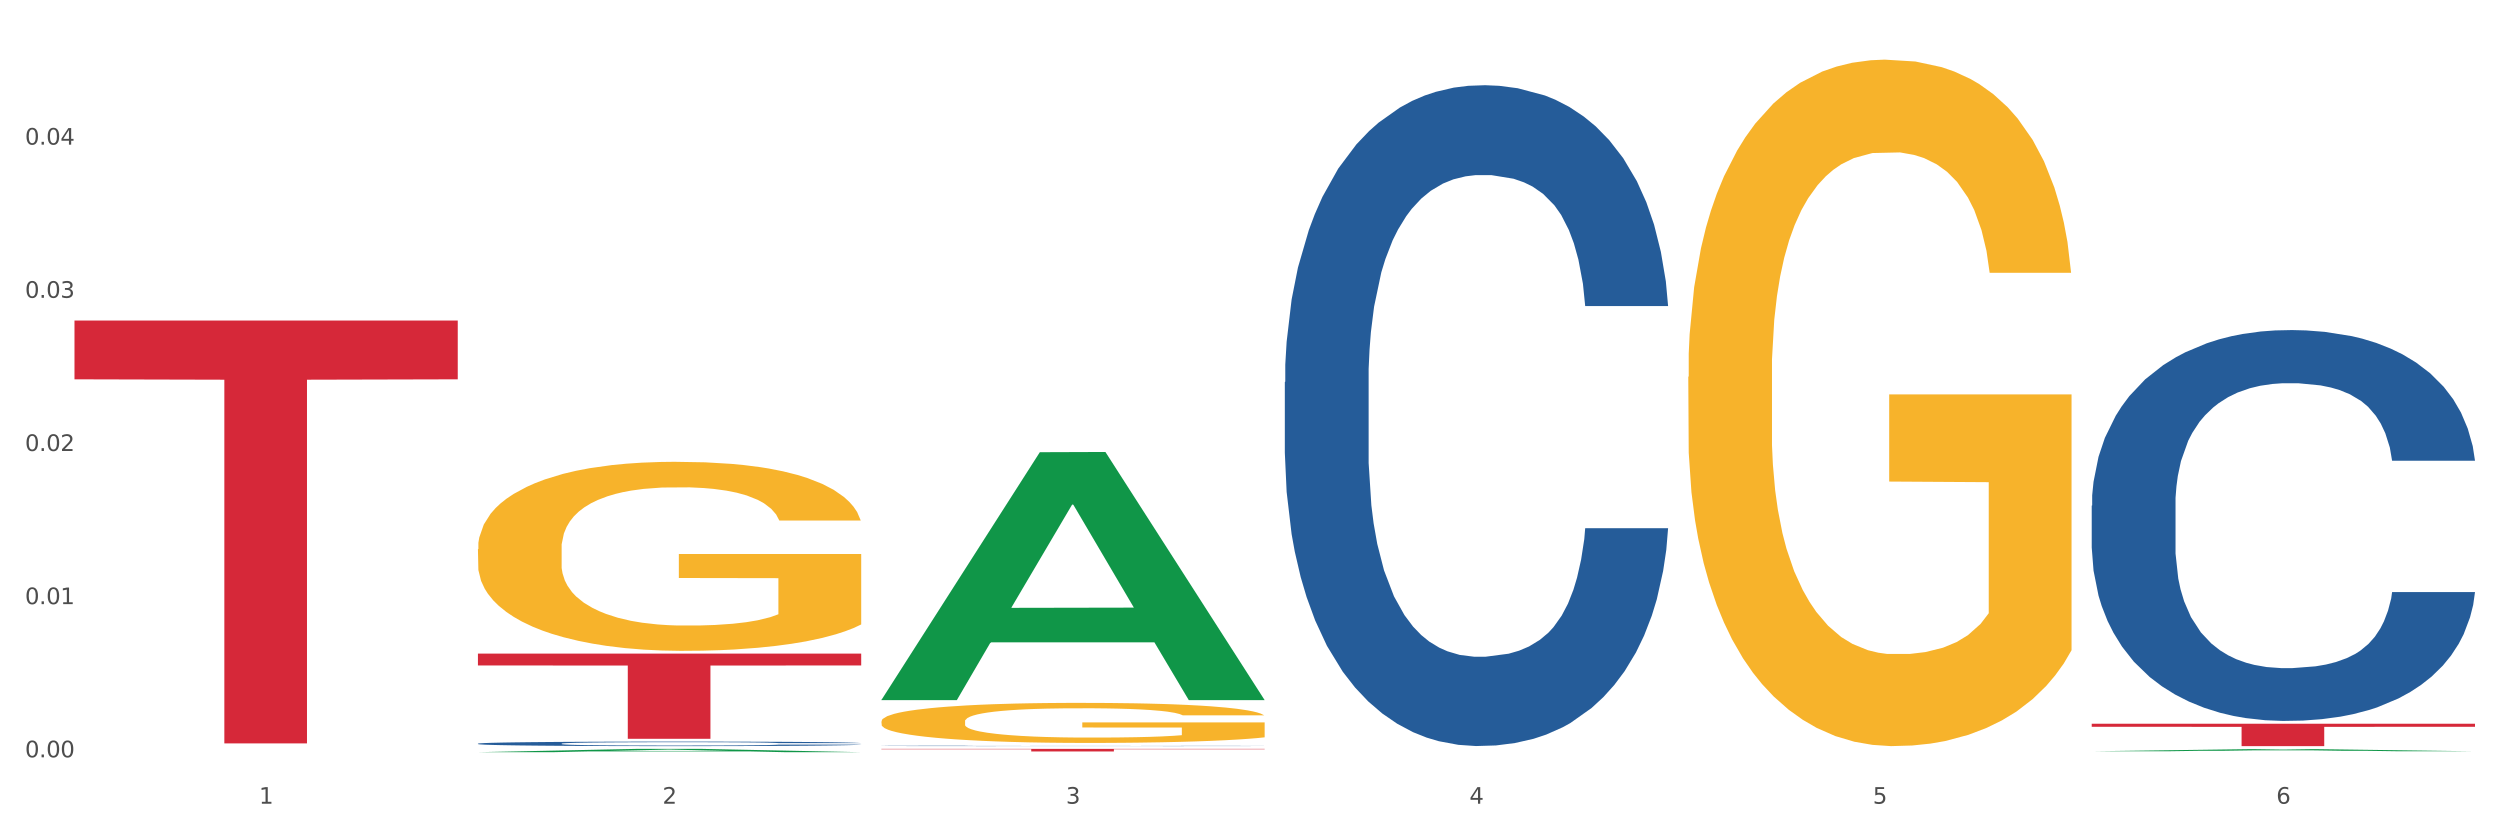 <?xml version="1.0" encoding="utf-8" standalone="no"?>
<!DOCTYPE svg PUBLIC "-//W3C//DTD SVG 1.1//EN"
  "http://www.w3.org/Graphics/SVG/1.1/DTD/svg11.dtd">
<svg xmlns:xlink="http://www.w3.org/1999/xlink" width="1080pt" height="360pt" viewBox="0 0 1080 360" xmlns="http://www.w3.org/2000/svg" version="1.1">
 <rect x="0" y="0" width="1080" height="360" fill="#333333" stroke="none"/>
 <defs>
  <style type="text/css">*{stroke-linejoin: round; stroke-linecap: butt}</style>
 </defs>
 <g id="figure_1">
  <g id="patch_1">
   <path d="M 0 360 
L 1080 360 
L 1080 0 
L 0 0 
z
" style="fill: #ffffff; stroke: #ffffff; stroke-linejoin: miter"/>
  </g>
  <g id="axes_1">
   <g id="matplotlib.axis_1">
    <g id="xtick_1">
     <g id="text_1">
      <!-- 1 -->
      <g style="fill: #4d4d4d" transform="translate(111.909 347.204) scale(0.096 -0.096)">
       <defs>
        <path id="DejaVuSans-31" d="M 794 531 
L 1825 531 
L 1825 4091 
L 703 3866 
L 703 4441 
L 1819 4666 
L 2450 4666 
L 2450 531 
L 3481 531 
L 3481 0 
L 794 0 
L 794 531 
z
" transform="scale(0.016)"/>
       </defs>
       <use xlink:href="#DejaVuSans-31"/>
      </g>
     </g>
    </g>
    <g id="xtick_2">
     <g id="text_2">
      <!-- 2 -->
      <g style="fill: #4d4d4d" transform="translate(286.199 347.204) scale(0.096 -0.096)">
       <defs>
        <path id="DejaVuSans-32" d="M 1228 531 
L 3431 531 
L 3431 0 
L 469 0 
L 469 531 
Q 828 903 1448 1529 
Q 2069 2156 2228 2338 
Q 2531 2678 2651 2914 
Q 2772 3150 2772 3378 
Q 2772 3750 2511 3984 
Q 2250 4219 1831 4219 
Q 1534 4219 1204 4116 
Q 875 4013 500 3803 
L 500 4441 
Q 881 4594 1212 4672 
Q 1544 4750 1819 4750 
Q 2544 4750 2975 4387 
Q 3406 4025 3406 3419 
Q 3406 3131 3298 2873 
Q 3191 2616 2906 2266 
Q 2828 2175 2409 1742 
Q 1991 1309 1228 531 
z
" transform="scale(0.016)"/>
       </defs>
       <use xlink:href="#DejaVuSans-32"/>
      </g>
     </g>
    </g>
    <g id="xtick_3">
     <g id="text_3">
      <!-- 3 -->
      <g style="fill: #4d4d4d" transform="translate(460.489 347.204) scale(0.096 -0.096)">
       <defs>
        <path id="DejaVuSans-33" d="M 2597 2516 
Q 3050 2419 3304 2112 
Q 3559 1806 3559 1356 
Q 3559 666 3084 287 
Q 2609 -91 1734 -91 
Q 1441 -91 1130 -33 
Q 819 25 488 141 
L 488 750 
Q 750 597 1062 519 
Q 1375 441 1716 441 
Q 2309 441 2620 675 
Q 2931 909 2931 1356 
Q 2931 1769 2642 2001 
Q 2353 2234 1838 2234 
L 1294 2234 
L 1294 2753 
L 1863 2753 
Q 2328 2753 2575 2939 
Q 2822 3125 2822 3475 
Q 2822 3834 2567 4026 
Q 2313 4219 1838 4219 
Q 1578 4219 1281 4162 
Q 984 4106 628 3988 
L 628 4550 
Q 988 4650 1302 4700 
Q 1616 4750 1894 4750 
Q 2613 4750 3031 4423 
Q 3450 4097 3450 3541 
Q 3450 3153 3228 2886 
Q 3006 2619 2597 2516 
z
" transform="scale(0.016)"/>
       </defs>
       <use xlink:href="#DejaVuSans-33"/>
      </g>
     </g>
    </g>
    <g id="xtick_4">
     <g id="text_4">
      <!-- 4 -->
      <g style="fill: #4d4d4d" transform="translate(634.778 347.204) scale(0.096 -0.096)">
       <defs>
        <path id="DejaVuSans-34" d="M 2419 4116 
L 825 1625 
L 2419 1625 
L 2419 4116 
z
M 2253 4666 
L 3047 4666 
L 3047 1625 
L 3713 1625 
L 3713 1100 
L 3047 1100 
L 3047 0 
L 2419 0 
L 2419 1100 
L 313 1100 
L 313 1709 
L 2253 4666 
z
" transform="scale(0.016)"/>
       </defs>
       <use xlink:href="#DejaVuSans-34"/>
      </g>
     </g>
    </g>
    <g id="xtick_5">
     <g id="text_5">
      <!-- 5 -->
      <g style="fill: #4d4d4d" transform="translate(809.068 347.204) scale(0.096 -0.096)">
       <defs>
        <path id="DejaVuSans-35" d="M 691 4666 
L 3169 4666 
L 3169 4134 
L 1269 4134 
L 1269 2991 
Q 1406 3038 1543 3061 
Q 1681 3084 1819 3084 
Q 2600 3084 3056 2656 
Q 3513 2228 3513 1497 
Q 3513 744 3044 326 
Q 2575 -91 1722 -91 
Q 1428 -91 1123 -41 
Q 819 9 494 109 
L 494 744 
Q 775 591 1075 516 
Q 1375 441 1709 441 
Q 2250 441 2565 725 
Q 2881 1009 2881 1497 
Q 2881 1984 2565 2268 
Q 2250 2553 1709 2553 
Q 1456 2553 1204 2497 
Q 953 2441 691 2322 
L 691 4666 
z
" transform="scale(0.016)"/>
       </defs>
       <use xlink:href="#DejaVuSans-35"/>
      </g>
     </g>
    </g>
    <g id="xtick_6">
     <g id="text_6">
      <!-- 6 -->
      <g style="fill: #4d4d4d" transform="translate(983.358 347.204) scale(0.096 -0.096)">
       <defs>
        <path id="DejaVuSans-36" d="M 2113 2584 
Q 1688 2584 1439 2293 
Q 1191 2003 1191 1497 
Q 1191 994 1439 701 
Q 1688 409 2113 409 
Q 2538 409 2786 701 
Q 3034 994 3034 1497 
Q 3034 2003 2786 2293 
Q 2538 2584 2113 2584 
z
M 3366 4563 
L 3366 3988 
Q 3128 4100 2886 4159 
Q 2644 4219 2406 4219 
Q 1781 4219 1451 3797 
Q 1122 3375 1075 2522 
Q 1259 2794 1537 2939 
Q 1816 3084 2150 3084 
Q 2853 3084 3261 2657 
Q 3669 2231 3669 1497 
Q 3669 778 3244 343 
Q 2819 -91 2113 -91 
Q 1303 -91 875 529 
Q 447 1150 447 2328 
Q 447 3434 972 4092 
Q 1497 4750 2381 4750 
Q 2619 4750 2861 4703 
Q 3103 4656 3366 4563 
z
" transform="scale(0.016)"/>
       </defs>
       <use xlink:href="#DejaVuSans-36"/>
      </g>
     </g>
    </g>
    <g id="xtick_7"/>
    <g id="xtick_8"/>
    <g id="xtick_9"/>
    <g id="xtick_10"/>
    <g id="xtick_11"/>
   </g>
   <g id="matplotlib.axis_2">
    <g id="ytick_1">
     <g id="text_7">
      <!-- 0.00 -->
      <g style="fill: #4d4d4d" transform="translate(10.8 327.164) scale(0.096 -0.096)">
       <defs>
        <path id="DejaVuSans-30" d="M 2034 4250 
Q 1547 4250 1301 3770 
Q 1056 3291 1056 2328 
Q 1056 1369 1301 889 
Q 1547 409 2034 409 
Q 2525 409 2770 889 
Q 3016 1369 3016 2328 
Q 3016 3291 2770 3770 
Q 2525 4250 2034 4250 
z
M 2034 4750 
Q 2819 4750 3233 4129 
Q 3647 3509 3647 2328 
Q 3647 1150 3233 529 
Q 2819 -91 2034 -91 
Q 1250 -91 836 529 
Q 422 1150 422 2328 
Q 422 3509 836 4129 
Q 1250 4750 2034 4750 
z
" transform="scale(0.016)"/>
        <path id="DejaVuSans-2e" d="M 684 794 
L 1344 794 
L 1344 0 
L 684 0 
L 684 794 
z
" transform="scale(0.016)"/>
       </defs>
       <use xlink:href="#DejaVuSans-30"/>
       <use xlink:href="#DejaVuSans-2e" transform="translate(63.623 0)"/>
       <use xlink:href="#DejaVuSans-30" transform="translate(95.41 0)"/>
       <use xlink:href="#DejaVuSans-30" transform="translate(159.033 0)"/>
      </g>
     </g>
    </g>
    <g id="ytick_2">
     <g id="text_8">
      <!-- 0.01 -->
      <g style="fill: #4d4d4d" transform="translate(10.8 260.994) scale(0.096 -0.096)">
       <use xlink:href="#DejaVuSans-30"/>
       <use xlink:href="#DejaVuSans-2e" transform="translate(63.623 0)"/>
       <use xlink:href="#DejaVuSans-30" transform="translate(95.41 0)"/>
       <use xlink:href="#DejaVuSans-31" transform="translate(159.033 0)"/>
      </g>
     </g>
    </g>
    <g id="ytick_3">
     <g id="text_9">
      <!-- 0.02 -->
      <g style="fill: #4d4d4d" transform="translate(10.8 194.824) scale(0.096 -0.096)">
       <use xlink:href="#DejaVuSans-30"/>
       <use xlink:href="#DejaVuSans-2e" transform="translate(63.623 0)"/>
       <use xlink:href="#DejaVuSans-30" transform="translate(95.41 0)"/>
       <use xlink:href="#DejaVuSans-32" transform="translate(159.033 0)"/>
      </g>
     </g>
    </g>
    <g id="ytick_4">
     <g id="text_10">
      <!-- 0.03 -->
      <g style="fill: #4d4d4d" transform="translate(10.8 128.654) scale(0.096 -0.096)">
       <use xlink:href="#DejaVuSans-30"/>
       <use xlink:href="#DejaVuSans-2e" transform="translate(63.623 0)"/>
       <use xlink:href="#DejaVuSans-30" transform="translate(95.41 0)"/>
       <use xlink:href="#DejaVuSans-33" transform="translate(159.033 0)"/>
      </g>
     </g>
    </g>
    <g id="ytick_5">
     <g id="text_11">
      <!-- 0.04 -->
      <g style="fill: #4d4d4d" transform="translate(10.8 62.484) scale(0.096 -0.096)">
       <use xlink:href="#DejaVuSans-30"/>
       <use xlink:href="#DejaVuSans-2e" transform="translate(63.623 0)"/>
       <use xlink:href="#DejaVuSans-30" transform="translate(95.41 0)"/>
       <use xlink:href="#DejaVuSans-34" transform="translate(159.033 0)"/>
      </g>
     </g>
    </g>
    <g id="ytick_6"/>
    <g id="ytick_7"/>
    <g id="ytick_8"/>
    <g id="ytick_9"/>
    <g id="ytick_10"/>
   </g>
   <g id="PolyCollection_1">
    <path d="M 206.465 324.947 
L 206.636 324.945 
L 274.914 323.518 
L 303.25 323.517 
L 372.04 324.95 
L 339.267 324.95 
L 324.416 324.616 
L 253.918 324.616 
L 253.406 324.621 
L 239.068 324.95 
L 206.465 324.95 
L 206.465 324.947 
L 262.795 324.417 
L 315.54 324.415 
L 289.423 323.822 
L 289.082 323.819 
L 288.741 323.823 
L 262.624 324.415 
L 262.795 324.417 
L 206.465 324.947 
z
" clip-path="url(#p7d8e4b99af)" style="fill: #109648"/>
    <path d="M 206.465 321.247 
L 206.661 321.245 
L 206.661 321.195 
L 207.248 321.127 
L 209.401 321.002 
L 212.141 320.907 
L 216.838 320.796 
L 219.382 320.75 
L 222.709 320.698 
L 229.559 320.614 
L 237.388 320.542 
L 242.868 320.503 
L 246.978 320.478 
L 256.177 320.433 
L 261.461 320.413 
L 266.941 320.397 
L 271.638 320.387 
L 279.467 320.374 
L 285.73 320.369 
L 292.971 320.367 
L 299.038 320.369 
L 307.063 320.376 
L 318.806 320.397 
L 323.307 320.41 
L 329.374 320.431 
L 335.637 320.46 
L 340.726 320.488 
L 346.597 320.53 
L 352.664 320.583 
L 358.536 320.651 
L 362.646 320.714 
L 365.973 320.78 
L 368.909 320.861 
L 371.062 320.948 
L 372.04 321.022 
L 336.224 321.022 
L 335.246 320.955 
L 333.289 320.884 
L 331.331 320.835 
L 329.179 320.796 
L 325.851 320.751 
L 322.916 320.723 
L 318.023 320.689 
L 313.521 320.667 
L 309.803 320.655 
L 305.301 320.644 
L 295.711 320.633 
L 288.861 320.633 
L 284.555 320.637 
L 279.271 320.646 
L 274.77 320.658 
L 269.485 320.68 
L 265.375 320.703 
L 261.265 320.734 
L 258.917 320.755 
L 255.394 320.794 
L 253.045 320.827 
L 249.914 320.882 
L 248.152 320.921 
L 245.021 321.023 
L 243.651 321.098 
L 243.064 321.15 
L 242.672 321.208 
L 242.672 321.487 
L 243.847 321.612 
L 244.825 321.665 
L 246.391 321.726 
L 249.327 321.805 
L 253.632 321.882 
L 258.134 321.937 
L 261.852 321.971 
L 265.375 321.996 
L 268.898 322.016 
L 273.204 322.034 
L 276.727 322.045 
L 282.011 322.055 
L 288.274 322.061 
L 293.167 322.061 
L 303.148 322.052 
L 307.65 322.043 
L 311.956 322.03 
L 316.653 322.011 
L 320.371 321.989 
L 322.524 321.973 
L 326.047 321.939 
L 328.787 321.903 
L 331.136 321.862 
L 332.701 321.826 
L 334.463 321.773 
L 335.833 321.712 
L 336.224 321.68 
L 372.04 321.68 
L 371.257 321.744 
L 369.887 321.807 
L 367.147 321.891 
L 364.995 321.939 
L 361.667 321.998 
L 358.145 322.048 
L 353.252 322.104 
L 348.75 322.145 
L 344.053 322.181 
L 338.964 322.213 
L 329.766 322.258 
L 326.439 322.27 
L 319.393 322.292 
L 313.913 322.304 
L 305.888 322.317 
L 297.668 322.324 
L 289.057 322.326 
L 281.424 322.322 
L 273.008 322.311 
L 267.724 322.301 
L 261.852 322.284 
L 255.002 322.259 
L 248.544 322.229 
L 242.477 322.193 
L 236.801 322.152 
L 231.517 322.106 
L 224.666 322.029 
L 219.578 321.953 
L 215.859 321.884 
L 213.315 321.825 
L 210.771 321.75 
L 209.401 321.698 
L 207.248 321.572 
L 206.465 321.456 
L 206.465 321.247 
z
" clip-path="url(#p7d8e4b99af)" style="fill: #255c99"/>
    <path d="M 380.755 322.223 
L 380.951 322.223 
L 380.951 322.218 
L 381.538 322.212 
L 383.691 322.2 
L 386.431 322.191 
L 391.128 322.18 
L 393.672 322.176 
L 396.999 322.171 
L 403.849 322.163 
L 411.678 322.156 
L 417.158 322.153 
L 421.268 322.15 
L 430.467 322.146 
L 435.751 322.144 
L 441.231 322.143 
L 445.928 322.142 
L 453.757 322.14 
L 460.02 322.14 
L 467.261 322.14 
L 473.328 322.14 
L 481.353 322.141 
L 493.096 322.143 
L 497.597 322.144 
L 503.664 322.146 
L 509.927 322.149 
L 515.016 322.151 
L 520.887 322.155 
L 526.954 322.16 
L 532.826 322.167 
L 536.936 322.173 
L 540.263 322.179 
L 543.199 322.187 
L 545.352 322.195 
L 546.33 322.202 
L 510.514 322.202 
L 509.536 322.196 
L 507.579 322.189 
L 505.621 322.184 
L 503.469 322.18 
L 500.141 322.176 
L 497.206 322.174 
L 492.313 322.17 
L 487.811 322.168 
L 484.093 322.167 
L 479.591 322.166 
L 470.001 322.165 
L 463.151 322.165 
L 458.845 322.165 
L 453.561 322.166 
L 449.06 322.167 
L 443.775 322.169 
L 439.665 322.172 
L 435.555 322.175 
L 433.207 322.177 
L 429.684 322.18 
L 427.335 322.183 
L 424.204 322.189 
L 422.442 322.192 
L 419.311 322.202 
L 417.941 322.209 
L 417.354 322.214 
L 416.962 322.22 
L 416.962 322.246 
L 418.137 322.258 
L 419.115 322.263 
L 420.681 322.269 
L 423.617 322.276 
L 427.922 322.283 
L 432.424 322.289 
L 436.142 322.292 
L 439.665 322.294 
L 443.188 322.296 
L 447.494 322.298 
L 451.017 322.299 
L 456.301 322.3 
L 462.564 322.3 
L 467.457 322.3 
L 477.438 322.3 
L 481.94 322.299 
L 486.246 322.298 
L 490.943 322.296 
L 494.661 322.294 
L 496.814 322.292 
L 500.337 322.289 
L 503.077 322.286 
L 505.426 322.282 
L 506.991 322.278 
L 508.753 322.273 
L 510.123 322.267 
L 510.514 322.264 
L 546.33 322.264 
L 545.547 322.27 
L 544.177 322.276 
L 541.437 322.284 
L 539.284 322.289 
L 535.957 322.295 
L 532.434 322.299 
L 527.542 322.305 
L 523.04 322.308 
L 518.343 322.312 
L 513.254 322.315 
L 504.056 322.319 
L 500.729 322.32 
L 493.683 322.322 
L 488.203 322.324 
L 480.178 322.325 
L 471.958 322.325 
L 463.347 322.326 
L 455.714 322.325 
L 447.298 322.324 
L 442.014 322.323 
L 436.142 322.322 
L 429.292 322.319 
L 422.834 322.316 
L 416.767 322.313 
L 411.091 322.309 
L 405.806 322.305 
L 398.956 322.297 
L 393.868 322.29 
L 390.149 322.284 
L 387.605 322.278 
L 385.061 322.271 
L 383.691 322.266 
L 381.538 322.254 
L 380.755 322.243 
L 380.755 322.223 
z
" clip-path="url(#p7d8e4b99af)" style="fill: #255c99"/>
    <path d="M 555.045 165.081 
L 555.24 164.82 
L 555.24 157.52 
L 555.828 147.613 
L 557.98 129.363 
L 560.721 115.545 
L 565.418 99.38 
L 567.962 92.602 
L 571.289 85.041 
L 578.139 72.787 
L 585.968 62.359 
L 591.448 56.623 
L 595.558 52.973 
L 604.757 46.455 
L 610.041 43.587 
L 615.521 41.241 
L 620.218 39.676 
L 628.047 37.851 
L 634.31 37.069 
L 641.551 36.808 
L 647.618 37.069 
L 655.643 38.112 
L 667.386 41.241 
L 671.887 43.066 
L 677.954 46.194 
L 684.217 50.366 
L 689.306 54.537 
L 695.177 60.534 
L 701.244 68.355 
L 707.116 78.262 
L 711.226 87.387 
L 714.553 97.034 
L 717.489 108.766 
L 719.642 121.541 
L 720.62 132.231 
L 684.804 132.231 
L 683.826 122.584 
L 681.868 112.155 
L 679.911 105.116 
L 677.758 99.38 
L 674.431 92.862 
L 671.496 88.691 
L 666.603 83.737 
L 662.101 80.609 
L 658.383 78.784 
L 653.881 77.219 
L 644.291 75.655 
L 637.441 75.655 
L 633.135 76.177 
L 627.851 77.48 
L 623.35 79.305 
L 618.065 82.434 
L 613.955 85.823 
L 609.845 90.255 
L 607.497 93.384 
L 603.974 99.12 
L 601.625 103.812 
L 598.494 111.895 
L 596.732 117.63 
L 593.601 132.491 
L 592.231 143.441 
L 591.644 151.002 
L 591.252 159.345 
L 591.252 200.017 
L 592.426 218.267 
L 593.405 226.088 
L 594.971 234.953 
L 597.906 246.424 
L 602.212 257.635 
L 606.714 265.717 
L 610.432 270.671 
L 613.955 274.321 
L 617.478 277.189 
L 621.784 279.796 
L 625.307 281.36 
L 630.591 282.925 
L 636.854 283.707 
L 641.747 283.707 
L 651.728 282.403 
L 656.23 281.1 
L 660.535 279.274 
L 665.233 276.407 
L 668.951 273.278 
L 671.104 270.932 
L 674.627 265.978 
L 677.367 260.764 
L 679.716 254.767 
L 681.281 249.553 
L 683.043 241.731 
L 684.413 232.867 
L 684.804 228.174 
L 720.62 228.174 
L 719.837 237.56 
L 718.467 246.685 
L 715.727 258.939 
L 713.574 265.978 
L 710.247 274.582 
L 706.724 281.882 
L 701.831 289.964 
L 697.33 295.96 
L 692.633 301.175 
L 687.544 305.868 
L 678.346 312.385 
L 675.018 314.21 
L 667.973 317.339 
L 662.493 319.164 
L 654.468 320.989 
L 646.248 322.032 
L 637.637 322.293 
L 630.004 321.771 
L 621.588 320.207 
L 616.304 318.643 
L 610.432 316.296 
L 603.582 312.646 
L 597.124 308.214 
L 591.056 303 
L 585.381 297.003 
L 580.096 290.225 
L 573.246 279.014 
L 568.158 268.064 
L 564.439 257.896 
L 561.895 249.292 
L 559.35 238.342 
L 557.98 230.781 
L 555.828 212.531 
L 555.045 195.585 
L 555.045 165.081 
z
" clip-path="url(#p7d8e4b99af)" style="fill: #255c99"/>
    <path d="M 903.625 218.459 
L 903.82 218.304 
L 903.82 213.986 
L 904.407 208.126 
L 906.56 197.331 
L 909.3 189.158 
L 913.998 179.597 
L 916.542 175.587 
L 919.869 171.115 
L 926.719 163.867 
L 934.548 157.699 
L 940.028 154.306 
L 944.138 152.147 
L 953.336 148.292 
L 958.621 146.596 
L 964.101 145.208 
L 968.798 144.282 
L 976.627 143.203 
L 982.889 142.74 
L 990.131 142.586 
L 996.198 142.74 
L 1004.222 143.357 
L 1015.965 145.208 
L 1020.467 146.287 
L 1026.534 148.138 
L 1032.797 150.605 
L 1037.886 153.072 
L 1043.757 156.619 
L 1049.824 161.246 
L 1055.696 167.106 
L 1059.806 172.503 
L 1063.133 178.209 
L 1066.069 185.149 
L 1068.221 192.705 
L 1069.2 199.028 
L 1033.384 199.028 
L 1032.405 193.322 
L 1030.448 187.153 
L 1028.491 182.99 
L 1026.338 179.597 
L 1023.011 175.742 
L 1020.075 173.274 
L 1015.182 170.344 
L 1010.681 168.494 
L 1006.962 167.414 
L 1002.461 166.489 
L 992.871 165.564 
L 986.021 165.564 
L 981.715 165.872 
L 976.431 166.643 
L 971.929 167.723 
L 966.645 169.573 
L 962.535 171.578 
L 958.425 174.2 
L 956.076 176.05 
L 952.553 179.443 
L 950.205 182.219 
L 947.073 186.999 
L 945.312 190.392 
L 942.181 199.182 
L 940.811 205.659 
L 940.223 210.131 
L 939.832 215.066 
L 939.832 239.123 
L 941.006 249.918 
L 941.985 254.544 
L 943.551 259.787 
L 946.486 266.573 
L 950.792 273.204 
L 955.294 277.984 
L 959.012 280.914 
L 962.535 283.073 
L 966.058 284.77 
L 970.364 286.312 
L 973.886 287.237 
L 979.171 288.162 
L 985.434 288.625 
L 990.327 288.625 
L 1000.308 287.854 
L 1004.81 287.083 
L 1009.115 286.003 
L 1013.812 284.307 
L 1017.531 282.457 
L 1019.684 281.069 
L 1023.207 278.139 
L 1025.947 275.054 
L 1028.295 271.508 
L 1029.861 268.423 
L 1031.623 263.797 
L 1032.993 258.554 
L 1033.384 255.778 
L 1069.2 255.778 
L 1068.417 261.33 
L 1067.047 266.727 
L 1064.307 273.975 
L 1062.154 278.139 
L 1058.827 283.228 
L 1055.304 287.546 
L 1050.411 292.326 
L 1045.91 295.873 
L 1041.213 298.957 
L 1036.124 301.733 
L 1026.925 305.588 
L 1023.598 306.668 
L 1016.552 308.518 
L 1011.072 309.598 
L 1003.048 310.677 
L 994.828 311.294 
L 986.217 311.449 
L 978.584 311.14 
L 970.168 310.215 
L 964.884 309.29 
L 959.012 307.902 
L 952.162 305.743 
L 945.703 303.121 
L 939.636 300.037 
L 933.961 296.49 
L 928.676 292.48 
L 921.826 285.849 
L 916.738 279.372 
L 913.019 273.358 
L 910.475 268.269 
L 907.93 261.792 
L 906.56 257.32 
L 904.407 246.525 
L 903.625 236.501 
L 903.625 218.459 
z
" clip-path="url(#p7d8e4b99af)" style="fill: #255c99"/>
    <path d="M 206.465 237.239 
L 206.66 237.164 
L 206.66 234.479 
L 207.051 232.167 
L 209.006 226.573 
L 211.938 221.948 
L 214.089 219.487 
L 216.239 217.473 
L 218.78 215.459 
L 221.908 213.371 
L 227.577 210.312 
L 231.096 208.746 
L 235.397 207.105 
L 243.216 204.718 
L 248.885 203.376 
L 254.75 202.257 
L 264.328 200.914 
L 270.584 200.317 
L 277.23 199.87 
L 285.245 199.572 
L 291.305 199.497 
L 304.598 199.721 
L 315.936 200.392 
L 321.41 200.914 
L 328.447 201.809 
L 332.161 202.406 
L 338.222 203.599 
L 344.477 205.166 
L 348.778 206.508 
L 355.229 209.044 
L 360.116 211.58 
L 364.612 214.713 
L 366.958 216.876 
L 368.717 218.89 
L 370.281 221.202 
L 371.845 224.857 
L 336.658 224.857 
L 335.289 222.247 
L 333.139 219.785 
L 330.011 217.398 
L 327.274 215.907 
L 322.583 214.042 
L 318.282 212.848 
L 313.786 211.953 
L 308.312 211.207 
L 304.012 210.835 
L 297.952 210.536 
L 286.027 210.611 
L 278.012 211.207 
L 272.539 211.953 
L 269.02 212.625 
L 265.892 213.371 
L 262.373 214.415 
L 258.268 215.981 
L 255.336 217.398 
L 252.404 219.188 
L 250.058 220.979 
L 247.908 223.067 
L 246.148 225.305 
L 244.78 227.617 
L 243.607 230.451 
L 242.63 235.151 
L 242.63 245.369 
L 243.021 247.681 
L 243.998 250.74 
L 245.171 253.052 
L 247.126 255.812 
L 248.885 257.676 
L 252.208 260.362 
L 255.923 262.599 
L 258.855 264.016 
L 261.787 265.21 
L 266.87 266.851 
L 272.539 268.193 
L 277.426 269.014 
L 284.072 269.76 
L 288.568 270.058 
L 292.478 270.207 
L 302.057 270.207 
L 308.899 269.984 
L 316.523 269.461 
L 322.387 268.79 
L 327.274 267.97 
L 332.748 266.627 
L 336.267 265.359 
L 336.267 249.77 
L 293.26 249.695 
L 293.26 239.328 
L 372.04 239.328 
L 372.04 269.76 
L 368.717 271.326 
L 365.003 272.743 
L 361.093 274.011 
L 355.229 275.578 
L 348.191 277.07 
L 341.936 278.114 
L 335.289 279.009 
L 327.47 279.829 
L 317.305 280.575 
L 311.049 280.874 
L 303.23 281.097 
L 294.042 281.172 
L 286.027 281.023 
L 278.208 280.65 
L 269.997 279.978 
L 261.983 279.009 
L 255.923 278.039 
L 249.862 276.846 
L 243.411 275.279 
L 238.329 273.788 
L 234.419 272.445 
L 230.119 270.729 
L 225.427 268.492 
L 221.908 266.478 
L 218.78 264.389 
L 215.457 261.704 
L 213.111 259.392 
L 210.766 256.483 
L 209.397 254.32 
L 207.833 250.963 
L 206.66 246.264 
L 206.465 237.239 
z
" clip-path="url(#p7d8e4b99af)" style="fill: #f7b32b"/>
    <path d="M 380.755 323.517 
L 546.33 323.517 
L 546.33 323.67 
L 481.199 323.671 
L 481.199 324.623 
L 445.494 324.623 
L 445.494 323.671 
L 380.755 323.67 
L 380.755 323.518 
L 380.755 323.517 
z
" clip-path="url(#p7d8e4b99af)" style="fill: #d62839"/>
    <path d="M 206.465 282.363 
L 372.04 282.363 
L 372.04 287.479 
L 306.909 287.513 
L 306.909 319.176 
L 271.204 319.176 
L 271.204 287.513 
L 206.465 287.479 
L 206.465 282.397 
L 206.465 282.363 
z
" clip-path="url(#p7d8e4b99af)" style="fill: #d62839"/>
    <path d="M 903.625 312.64 
L 1069.2 312.64 
L 1069.2 313.986 
L 1004.068 313.995 
L 1004.068 322.326 
L 968.364 322.326 
L 968.364 313.995 
L 903.625 313.986 
L 903.625 312.649 
L 903.625 312.64 
z
" clip-path="url(#p7d8e4b99af)" style="fill: #d62839"/>
    <path d="M 729.335 162.803 
L 729.53 162.532 
L 729.53 152.782 
L 729.921 144.386 
L 731.876 124.073 
L 734.808 107.281 
L 736.959 98.344 
L 739.109 91.031 
L 741.65 83.719 
L 744.778 76.135 
L 750.447 65.031 
L 753.966 59.343 
L 758.266 53.385 
L 766.086 44.718 
L 771.755 39.843 
L 777.619 35.78 
L 787.198 30.905 
L 793.454 28.739 
L 800.1 27.114 
L 808.115 26.03 
L 814.175 25.759 
L 827.468 26.572 
L 838.806 29.01 
L 844.28 30.905 
L 851.317 34.155 
L 855.031 36.322 
L 861.091 40.656 
L 867.347 46.343 
L 871.647 51.218 
L 878.098 60.427 
L 882.986 69.635 
L 887.482 81.01 
L 889.827 88.864 
L 891.587 96.177 
L 893.151 104.573 
L 894.715 117.844 
L 859.527 117.844 
L 858.159 108.365 
L 856.009 99.427 
L 852.881 90.76 
L 850.144 85.344 
L 845.452 78.573 
L 841.152 74.239 
L 836.656 70.989 
L 831.182 68.281 
L 826.881 66.927 
L 820.821 65.843 
L 808.897 66.114 
L 800.882 68.281 
L 795.408 70.989 
L 791.89 73.427 
L 788.762 76.135 
L 785.243 79.927 
L 781.138 85.614 
L 778.206 90.76 
L 775.274 97.26 
L 772.928 103.76 
L 770.777 111.344 
L 769.018 119.469 
L 767.65 127.865 
L 766.477 138.157 
L 765.499 155.219 
L 765.499 192.324 
L 765.89 200.72 
L 766.868 211.824 
L 768.041 220.22 
L 769.995 230.241 
L 771.755 237.012 
L 775.078 246.762 
L 778.792 254.887 
L 781.725 260.033 
L 784.657 264.367 
L 789.739 270.325 
L 795.408 275.2 
L 800.296 278.179 
L 806.942 280.888 
L 811.438 281.971 
L 815.348 282.513 
L 824.927 282.513 
L 831.769 281.7 
L 839.392 279.804 
L 845.257 277.367 
L 850.144 274.387 
L 855.618 269.512 
L 859.136 264.908 
L 859.136 208.303 
L 816.13 208.033 
L 816.13 170.386 
L 894.91 170.386 
L 894.91 280.888 
L 891.587 286.575 
L 887.873 291.721 
L 883.963 296.325 
L 878.098 302.013 
L 871.061 307.43 
L 864.805 311.221 
L 858.159 314.471 
L 850.34 317.451 
L 840.174 320.159 
L 833.919 321.242 
L 826.1 322.055 
L 816.912 322.326 
L 808.897 321.784 
L 801.077 320.43 
L 792.867 317.992 
L 784.852 314.471 
L 778.792 310.95 
L 772.732 306.617 
L 766.281 300.929 
L 761.199 295.513 
L 757.289 290.638 
L 752.988 284.408 
L 748.297 276.283 
L 744.778 268.971 
L 741.65 261.387 
L 738.327 251.637 
L 735.981 243.241 
L 733.635 232.679 
L 732.267 224.824 
L 730.703 212.637 
L 729.53 195.574 
L 729.335 162.803 
z
" clip-path="url(#p7d8e4b99af)" style="fill: #f7b32b"/>
    <path d="M 380.755 311.639 
L 380.95 311.623 
L 380.95 311.054 
L 381.341 310.564 
L 383.296 309.378 
L 386.228 308.398 
L 388.379 307.877 
L 390.529 307.45 
L 393.07 307.023 
L 396.198 306.58 
L 401.867 305.932 
L 405.386 305.6 
L 409.687 305.253 
L 417.506 304.747 
L 423.175 304.462 
L 429.04 304.225 
L 438.618 303.941 
L 444.874 303.814 
L 451.52 303.719 
L 459.535 303.656 
L 465.595 303.64 
L 478.888 303.688 
L 490.226 303.83 
L 495.7 303.941 
L 502.737 304.13 
L 506.451 304.257 
L 512.511 304.51 
L 518.767 304.842 
L 523.068 305.126 
L 529.519 305.664 
L 534.406 306.201 
L 538.902 306.865 
L 541.248 307.323 
L 543.007 307.75 
L 544.571 308.24 
L 546.135 309.015 
L 510.948 309.015 
L 509.579 308.461 
L 507.429 307.94 
L 504.301 307.434 
L 501.564 307.118 
L 496.873 306.723 
L 492.572 306.47 
L 488.076 306.28 
L 482.602 306.122 
L 478.302 306.043 
L 472.242 305.98 
L 460.317 305.996 
L 452.302 306.122 
L 446.829 306.28 
L 443.31 306.422 
L 440.182 306.58 
L 436.663 306.802 
L 432.558 307.134 
L 429.626 307.434 
L 426.694 307.813 
L 424.348 308.193 
L 422.198 308.635 
L 420.438 309.109 
L 419.07 309.599 
L 417.897 310.2 
L 416.919 311.196 
L 416.919 313.362 
L 417.31 313.852 
L 418.288 314.5 
L 419.461 314.99 
L 421.416 315.574 
L 423.175 315.97 
L 426.498 316.539 
L 430.212 317.013 
L 433.145 317.313 
L 436.077 317.566 
L 441.16 317.914 
L 446.829 318.198 
L 451.716 318.372 
L 458.362 318.53 
L 462.858 318.594 
L 466.768 318.625 
L 476.347 318.625 
L 483.189 318.578 
L 490.813 318.467 
L 496.677 318.325 
L 501.564 318.151 
L 507.038 317.866 
L 510.557 317.598 
L 510.557 314.294 
L 467.55 314.278 
L 467.55 312.081 
L 546.33 312.081 
L 546.33 318.53 
L 543.007 318.862 
L 539.293 319.163 
L 535.383 319.431 
L 529.519 319.763 
L 522.481 320.079 
L 516.226 320.301 
L 509.579 320.49 
L 501.76 320.664 
L 491.595 320.822 
L 485.339 320.886 
L 477.52 320.933 
L 468.332 320.949 
L 460.317 320.917 
L 452.498 320.838 
L 444.287 320.696 
L 436.272 320.49 
L 430.212 320.285 
L 424.152 320.032 
L 417.701 319.7 
L 412.619 319.384 
L 408.709 319.099 
L 404.408 318.736 
L 399.717 318.262 
L 396.198 317.835 
L 393.07 317.392 
L 389.747 316.823 
L 387.401 316.333 
L 385.055 315.717 
L 383.687 315.258 
L 382.123 314.547 
L 380.95 313.551 
L 380.755 311.639 
z
" clip-path="url(#p7d8e4b99af)" style="fill: #f7b32b"/>
    <path d="M 903.625 324.555 
L 903.795 324.554 
L 972.074 323.621 
L 1000.409 323.621 
L 1069.2 324.557 
L 1036.426 324.557 
L 1021.576 324.339 
L 951.078 324.339 
L 950.566 324.342 
L 936.228 324.557 
L 903.625 324.557 
L 903.625 324.555 
L 959.954 324.209 
L 1012.7 324.208 
L 986.583 323.82 
L 986.242 323.818 
L 985.9 323.821 
L 959.784 324.208 
L 959.954 324.209 
L 903.625 324.555 
z
" clip-path="url(#p7d8e4b99af)" style="fill: #109648"/>
    <path d="M 380.755 302.248 
L 380.926 302.147 
L 449.204 195.352 
L 477.54 195.252 
L 546.33 302.449 
L 513.557 302.449 
L 498.706 277.487 
L 428.208 277.487 
L 427.696 277.889 
L 413.358 302.449 
L 380.755 302.449 
L 380.755 302.248 
L 437.085 262.59 
L 489.83 262.489 
L 463.713 218.1 
L 463.372 217.899 
L 463.03 218.201 
L 436.914 262.489 
L 437.085 262.59 
L 380.755 302.248 
z
" clip-path="url(#p7d8e4b99af)" style="fill: #109648"/>
    <path d="M 32.175 138.477 
L 197.75 138.477 
L 197.75 163.864 
L 132.619 164.035 
L 132.619 321.16 
L 96.914 321.16 
L 96.914 164.035 
L 32.175 163.864 
L 32.175 138.648 
L 32.175 138.477 
z
" clip-path="url(#p7d8e4b99af)" style="fill: #d62839"/>
   </g>
  </g>
 </g>
 <defs>
  <clipPath id="p7d8e4b99af">
   <rect x="32.175" y="10.8" width="1037.025" height="329.109"/>
  </clipPath>
 </defs>
</svg>
